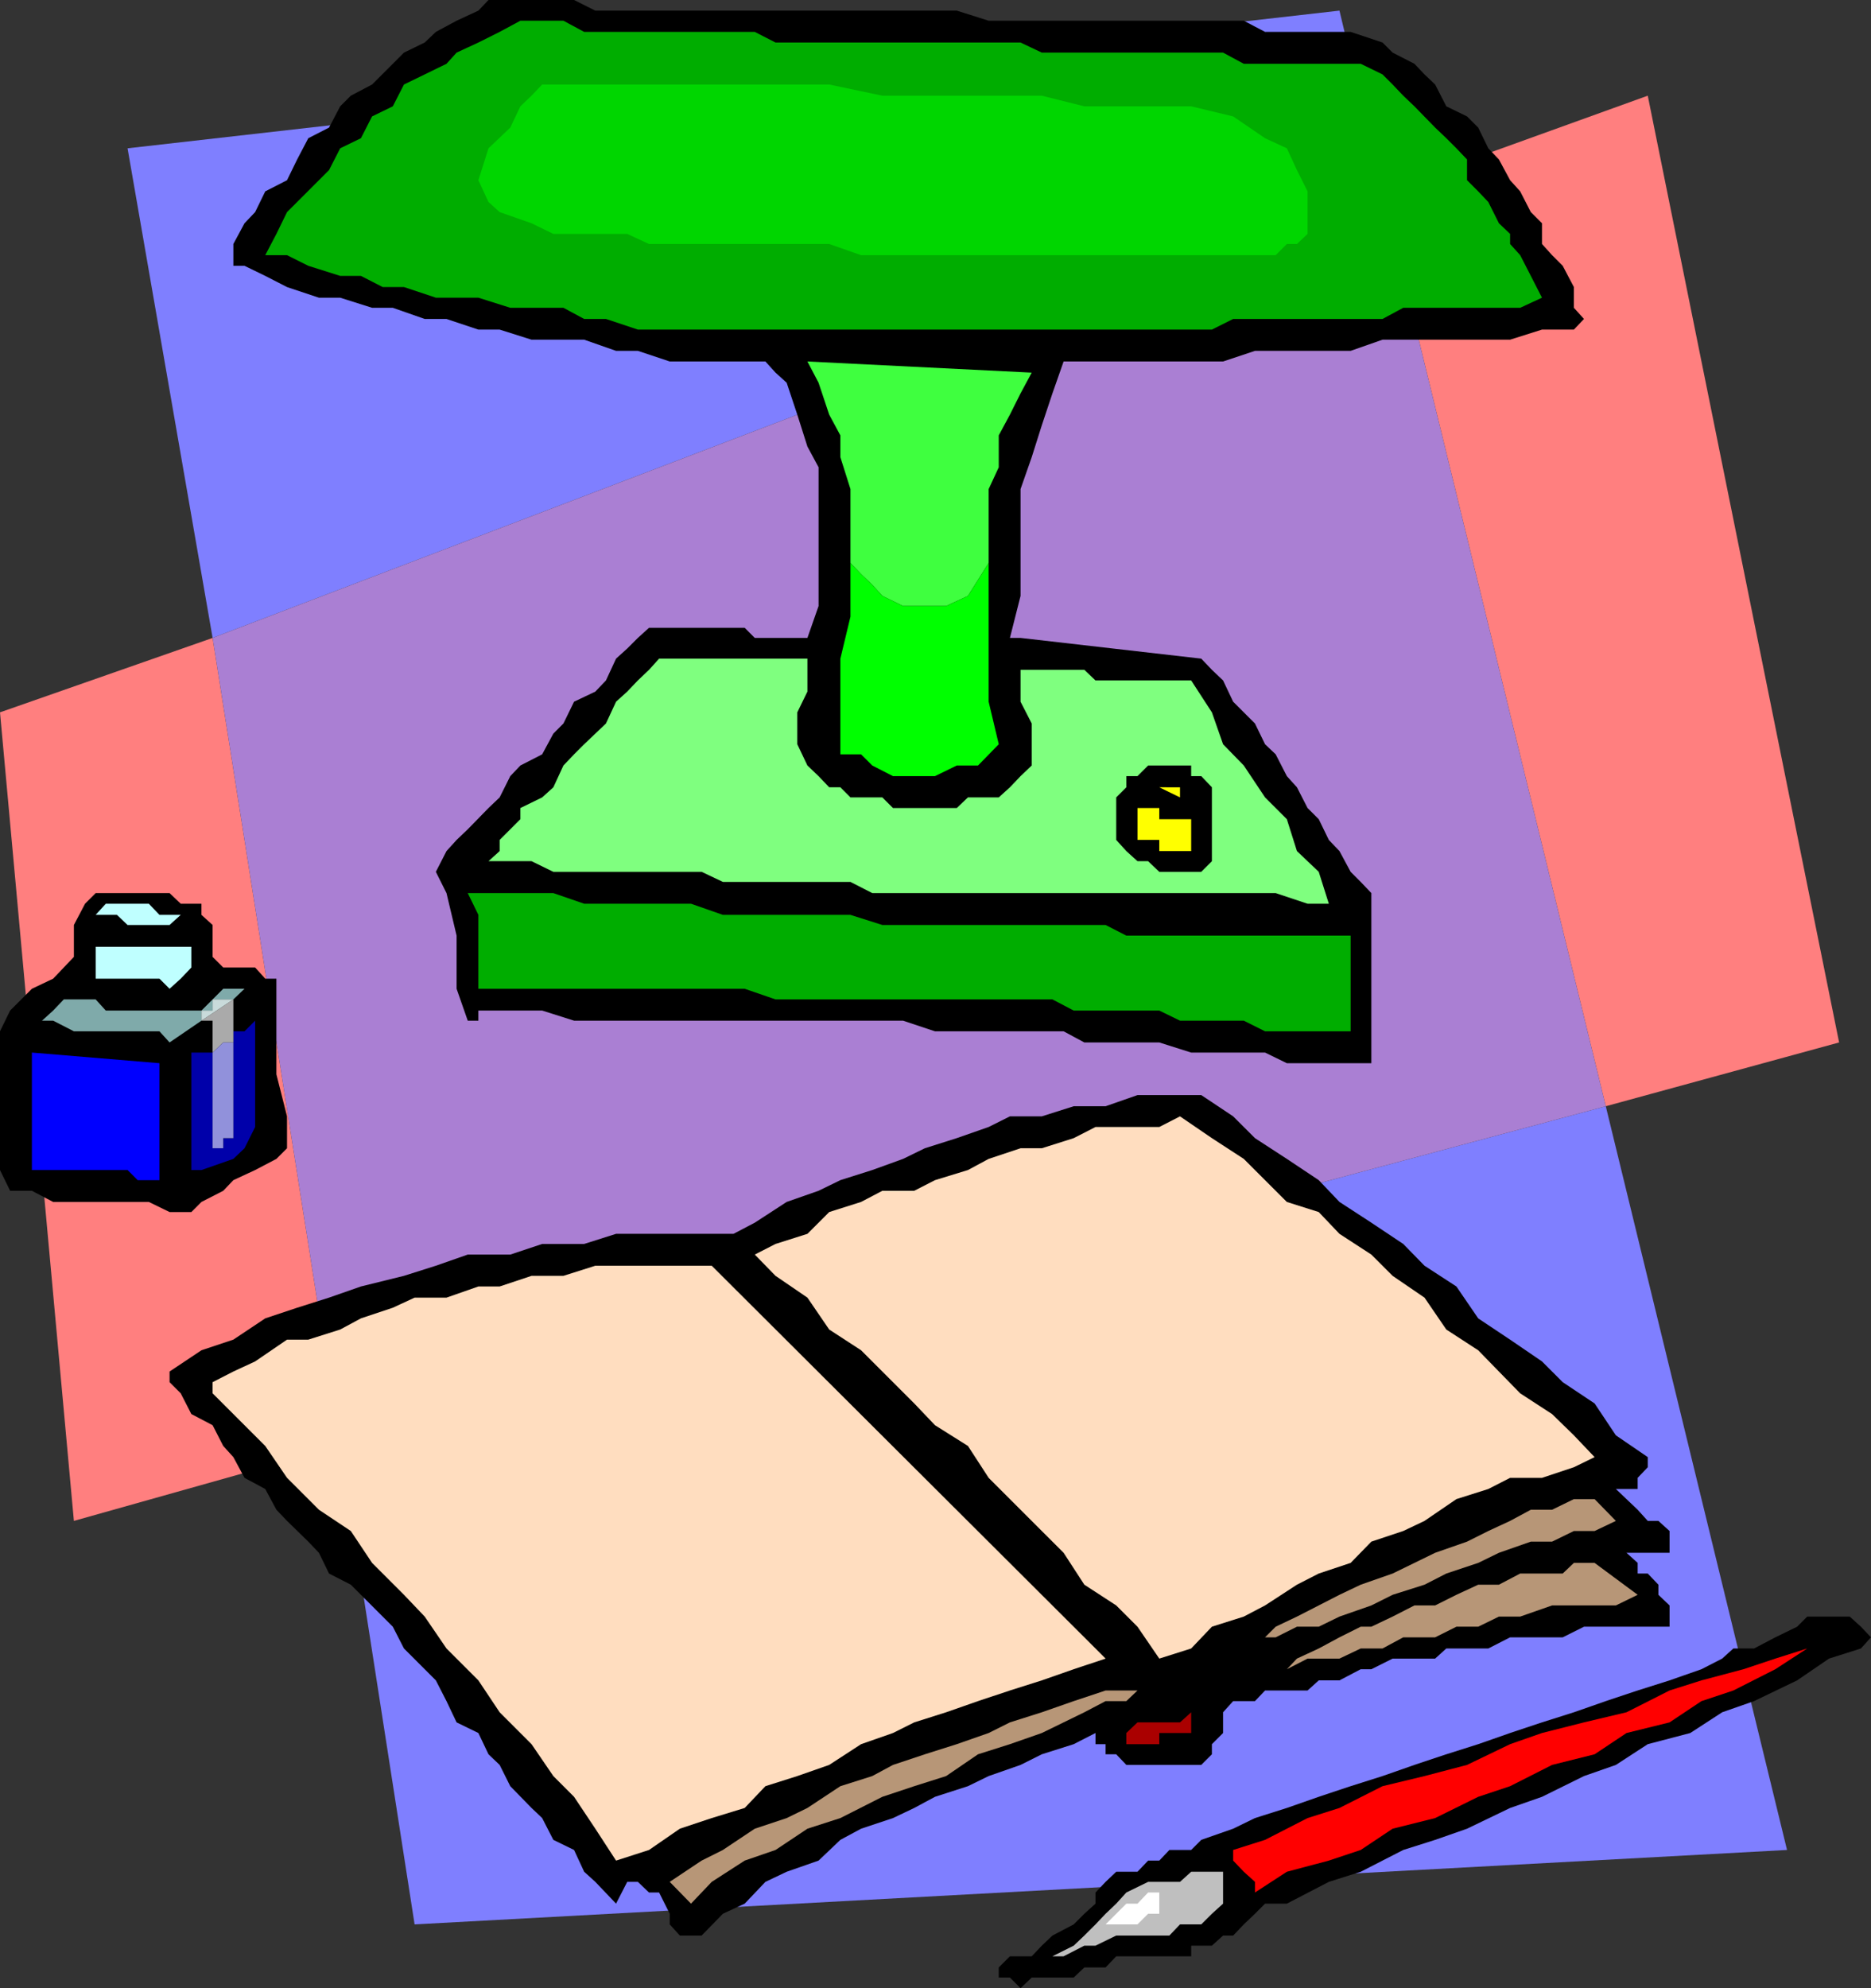 <svg xmlns="http://www.w3.org/2000/svg" width="352" height="374"><rect width="100%" height="100%" fill="#333333" stroke="none"/><path fill="#ff7f7f" d="m0 134 13.902 152.098L64 272 40 120 0 134m346 62.098L310 18l-49.898 18 42 172.098 43.898-12"/><path fill="#7f7fff" d="M252 2 24 27.898 40 120l220.102-84L252 2M64 272l14 90 258.203-14-34.101-139.902L64 272"/><path fill="#aa7fd3" d="M260.102 36 40 120l24 152 238.102-63.902-42-172.098"/><path d="M52 186v-1.902h-2.098L48 182h-6l-2-2v-6l-2.098-1.902V170H34l-2.098-2H18l-2 2-2.098 4v6L10 184.098 6 186l-4.098 4.098L0 194v26.098L1.902 224H6l4 2.098h18L31.902 228H36l1.902-1.902L42 224l1.902-2L48 220.098 52 218l2-2v-6l-2-7.902V186"/><path d="M37.902 220.098H36V198h4v-6h-2.098l-6 4.098L30 194H13.902L10 192H7.902L10 190.098 12 188h6l1.902 2.098h18L42 186h4l-2.098 2v6H46l2-2v20l-2 4-2.098 2-6 2.098"/><path fill="#00a" d="m48 192-2 2h-2.098v20.098H42V216h-2v-18h-4v22.098h1.902l6-2.098L46 216l2-4v-20"/><path fill="#7faaaa" d="M43.902 188 46 186h-4l-4.098 4.098h-18L18 188h-6l-2 2.098L7.902 192H10l3.902 2H30l1.902 2.098 6-4.098v-1.902H40V188h3.902"/><path fill="#aaa" d="m43.902 188-6 4H40v6l2-1.902h1.902V188"/><path fill="#9191db" d="M40 216h2v-1.902h1.902V194v2.098H42L40 198v18"/><path fill="#c9dbdb" d="M43.902 188H40v2.098h-2.098V192l6-4"/><path d="M187.902 370.098 190 368h4.102l1.898-2 2-1.902 4-2.098 2-2 2.102-1.902V356l1.898-2 2-1.902h4l2-2.098h2.102l1.898-2h4.102l1.898-1.902 6-2.098 4.102-2 6-1.902 6-2.098 6-2 6-1.902 6-2.098 6-2 6-1.902 6-2.098 6-2 6-1.902 6-2.098 6-2 6-1.902 6-2.098 3.898-2 2.102-1.902H330l4-2.098 4.102-2 1.898-1.902h8l2.102 1.902 1.898 2-1.898 2.098-6 1.902-6 4.098L330 320l-6 2.098-6 3.902-8 2.098-6 3.902-6 2.098-7.898 3.902-6 2.098L276 344l-6 2.098-6 1.902-8 4.098-6 1.902-7.898 4.098H238L236.102 360 234 362l-2 2.098h-1.898L228 366h-3.898v2H210l-2 2.098h-4L202 372h-7.898L192 374l-2-2h-2.098v-1.902"/><path fill="#bfbfbf" d="M218.102 354H222l2.102-1.902h6v6L228 360l-2 2h-4l-2 2.098h-10L206.102 366H204l-3.898 2H198l4-2 2-1.902 2.102-2.098 1.898-2 2-1.902 1.902-2.098 4.098-2h2.102"/><path fill="red" d="m232 348 6-1.902 8-4.098 6-1.902 8.102-4.098 7.898-1.902 8-2.098 8.102-3.902 6-2.098 7.898-2 8-1.902 8.102-4.098 6-1.902L328 314l6-2 6-1.902 6-2.098-6 2.098-6 3.902-7.898 4-6 2-6 4-8.102 2-6 4-8 2-7.898 4-6 2-8.102 4-8 2-6 4-6 2-7.898 2.098-6 3.902v-2L234 352.098 232 350v-2"/><path d="M115.902 358.098 112 354l-2.098-1.902L108 348l-3.898-1.902L102 342l-2-1.902L96 336l-2-4-2.098-2L90 326l-4.098-2L84 320l-2-3.902-6-6L73.902 306 66 298.098 61.902 296 60 292.098 58 290l-4-3.902L52 284l-2.098-3.902L46 278l-2.098-3.902L42 272l-2-3.902L36 266l-2-3.902L31.902 260v-2l6-4 6-2 6-4 6-2 6-1.902 6-2.098L76 240l6-1.902L88 236h8l6-2h7.902l6-1.902H138l4-2.098 6-3.902 6-2.098 4.102-2 6-1.902 5.8-2.098 4.098-2 6-1.902 6-2.098 4-2h6l6-1.902h6l6-2.098h12l6 4 4.102 4.098 6 3.902 6 4 3.898 4.098 6 3.902 6 4 4 4.098 6 3.902 4.102 6 6 4 6 4.098L294 260l6 4 4 6 6 4.098V276l-1.898 2v2.098H304l2 1.902 2.102 2 1.898 2.098h2l2.102 1.902v4.098H306l2.102 1.902v2H310l2 2.098V300l2.102 2v4H298l-4 2h-9.898L280 310.098h-7.898L270 312h-8l-4 2h-2l-4 2.098h-3.898L246 318h-8l-1.898 2H232l-1.898 2.098V326L228 328.098V330l-2 2h-14.098L210 330h-2v-1.902h-1.898V326L202 328.098 196 330l-4 2-6 2.098-3.898 1.902-6.2 2-3.902 2.098-4 1.902-6 2-3.898 2.098L154 350l-6 2.098-4 1.902-3.898 4.098L136 360l-4 4.098h-4.098L126 362v-2l-2-4h-1.898L120 354h-2l-2.098 4.098"/><path fill="#b79677" d="m126 354 6-4 4-2 6-4 6-2 3.902-1.902 6.2-4.098 6-1.902L168 332l6-2 6-1.902 6-2.098 4-2 6-1.902 6-2.098 6-2h6l-2.098 2H208l-4 2.098-3.898 1.902-4.102 2-6 2.098-6 1.902-6 4.098-6 1.902-6 2-7.898 4-6.2 2-6 4-5.8 2-6.2 4-3.902 4.098-4-4.098"/><path fill="#ffddbf" d="M115.902 350 112 344l-4-6-3.898-3.902-4.102-6-6-6-4-6-6-6-4.098-6L76 300l-6-6-4-6-6-4-6-6-4.098-6L40 262.098V260l3.902-2L48 256.098 54 252h4l6-1.902L67.902 248l6-2L78 244.098h6L90 242h4l6-2h6l6-1.902h21.902l72.2 72L208 312l-6 2-6 2.098-6 1.902-6 2-6 2.098-6 1.902-4 2-6 2.098-6 3.902-6 2.098-6 1.902-3.898 4.098-6.2 1.902-6 2-5.8 4-6.2 2"/><path fill="#a00" d="m211.902 326 2.098-2h8l2.102-1.902V326h-6v2.098h-6.2V326"/><path fill="#b79677" d="m300 294 8.102 6-4.102 2h-12l-6 2.098h-4L278.102 306H274l-4 2h-6l-3.898 2.098H256L252 312h-6l-3.898 2 1.898-2 4.102-1.902L252 308l4-2h2l4-1.902 4.102-2.098H270l4-2 4.102-1.902H282l4-2.098h8l2.102-2H300"/><path fill="#ffddbf" d="m142 236 3.902-2 6-1.902L156 228l6-1.902 4-2.098h6l3.902-2 6.2-1.902L186 218l6-2h4l6-1.902 4.102-2.098h12l3.898-2 6 4.098 6 3.902 4 4 4.102 4.098 6 1.902 3.898 4.098 6 3.902 4 4 6 4.098 4.102 6 6 3.902 3.898 4 4 4.098 6 3.902 4.102 4 3.898 4.098-3.898 1.902-6 2h-6L280 280.098 274 282l-6 4.098-4 1.902-6 2-3.898 4-6 2-4.102 2.098-6 3.902-4 2.098-6 1.902-3.898 4.098-6 1.902-4.102-6-4-4-6-3.902-3.898-6L196 288l-10-10-3.898-6-6.2-3.902L172 264l-10-10-6-3.902-4.098-6-6-4.098-3.902-4"/><path fill="#b79677" d="m300 282 4 4.098-4 1.902h-3.898L292 290h-4l-6 2.098-3.898 1.902-6 2-4.102 2.098-6 1.902-4 2-6 2.098-3.898 1.902H244l-4 2h-2l-4 2.098 4-2.098 2-2 4-1.902 4.102-2.098 3.898-2 4-1.902 6-2.098 4.102-2 3.898-1.902 6-2.098 4-2 4.102-1.902L288 284h4l4.102-2H300"/><path fill="#00f" d="M6 220.098V198l24 2v22h-4.098L24 220.098H6"/><path fill="#bfffff" d="M18 184.098v-6h18V182l-2 2.098L31.902 186 30 184.098H18"/><path d="M180 194h-4.098l-6-2H108l-6-1.902H90V192h-2l-2.098-6v-10L84 168l-2-4 2-3.902L85.902 158 88 156l3.902-4L94 150l2-4 1.902-2 4.098-2.102 2.102-3.898 1.898-1.902 2-4.098 4-1.902 2-2.098 1.902-4.102L118 122l2-2 2.102-1.902h18L142 120h9.902l2.098-6V87.898L151.902 84 150 78l-2-6-2.098-1.902L144 68h-18l-6-2h-4.098l-6-2.102H100L94 62h-4l-6-2h-4.098l-6-2.102H70L64 56h-4l-6-2-4.098-2.102L46 50h-2.098v-4.102L46 42l2-2.102L49.902 36 54 33.898 55.902 30 58 26l3.902-2L64 20l2-2 4-2.102L73.902 12 76 9.898 79.902 8 82 6l3.902-2.102L90 2l1.902-2H108l4 2h68l6 1.898h48L238 6h16.102l6 2L262 9.898 266.102 12 268 14l2 1.898L272.102 20 276 21.898 278.102 24 280 27.898 282 30l2.102 3.898L286 36l2 3.898L290.102 42v3.898L292 48l2 2 2.102 4v3.898L298 60l-1.898 2h-6l-6 1.898h-24l-6 2.102h-18l-6 2h-30L198 74l-2 6-1.898 6L192 92v20.098L190 120h2l34 3.898 2 2.102 2.102 2 1.898 4 2 2 2.102 2.098L238 140l2 1.898 2.102 4.102 1.898 2.098 2 3.902 2.102 2.098L250 158l2 2.098 2.102 3.902 1.898 1.898 2 2.102v32h-15.898L238 198h-13.898l-6-1.902H204L200.102 194H180"/><path fill="#00ad00" d="M190 188h-44.098l-5.8-2H90v-13.902L88 168h16.102l5.8 2H130l6 2.098h24l6 1.902h42l3.902 2h42.2v18H238l-4-2h-12l-3.898-1.902H202L198 188h-8"/><path fill="#7fff7f" d="M164.102 168 160 165.898h-24L132 164h-27.898L100 162h-8.098L94 160.098V158l3.902-3.902V152l4.098-2 2.102-1.902L106 144l2-2.102 1.902-1.898 2.098-2 2-1.902 1.902-4.098 2.098-1.902 2-2.098 2.102-2 1.898-2.102h27.902v6.2L150 134v6l1.902 4 2.098 2 2 2.098h2.102L160 150h6l2 2h12l2.102-2h5.8l2.098-1.902 2-2.098 2.102-2v-7.902L192 132v-6h12l2.102 2h18l3.898 6 2.102 6 3.898 4 4 6 4.102 4.098 1.898 6 4.102 3.902 1.898 6h-4l-6-2h-75.898"/><path d="M210 158v-8l1.902-1.902V146H214l2-2h8.102v2H226l2 2.098V162l-2 2h-7.898L216 162h-2l-2.098-1.902L210 158"/><path fill="#ff0" d="M214 156v-4h4.102v2.098h6v6h-6V158H214v-2m8-7.902V150l-3.898-1.902zm0 0"/><path fill="#00ad00" d="M49.902 48 52 44l2-4.102L55.902 38 60 33.898 61.902 32 64 27.898 67.902 26 70 21.898 73.902 20 76 15.898 79.902 14 84 12l1.902-2.102L90 8l4-2 3.902-2.102H106L109.902 6H142l3.902 2H192l4 1.898h34.102L234 12h22l4.102 2L262 15.898 264 18l2.102 2L270 24l2.102 2L274 27.898 276 30v3.898L278.102 36 280 38l2 4 2.102 2v1.898L286 48l2 3.898L290.102 56 286 57.898h-22L260.102 60H232l-4 2H120l-6-2h-4.098L106 57.898H96L90 56h-8l-6-2h-4l-4.098-2.102H64L58 50l-4-2h-4.098"/><path fill="#fff" d="m208 362 3.902-3.902H214l2-2.098h2.102v4H216l-2 2h-6"/><path fill="#00d600" d="M102 15.898 100 18l-2.098 2L96 24l-4.098 3.898-1.902 6L91.902 38 94 39.898 100 42l4.102 2H118l4.102 1.898H156L162 48h78l2.102-2.102H244L246 44v-8l-2-4-1.898-4.102L238 26l-6-4.102L224.102 20H204l-8-2h-30l-10-2.102h-54"/><path fill="#3fff3f" d="M186 105.898V92l1.902-4.102v-6L190 78l2-4 2.102-3.902-42.2-2.098L154 72l2 6 2.102 3.898V86L160 92v13.898l2 2.102 2.102 2 1.898 2.098 3.902 1.902H178l4.102-1.902 3.898-6.2"/><path fill="#0f0" d="M187.902 140 186 132v-26.102l-3.898 6.2L178 114h-8.098L166 112.098 164.102 110 162 108l-2-2.102V116l-1.898 7.898v18H162l2.102 2.102 3.898 2h7.902l4.098-2h4l3.902-4"/><path fill="#bfffff" d="M18 172.098h4L24 174h7.902L34 172.098h-4L28 170h-8.098L18 172.098"/></svg>
